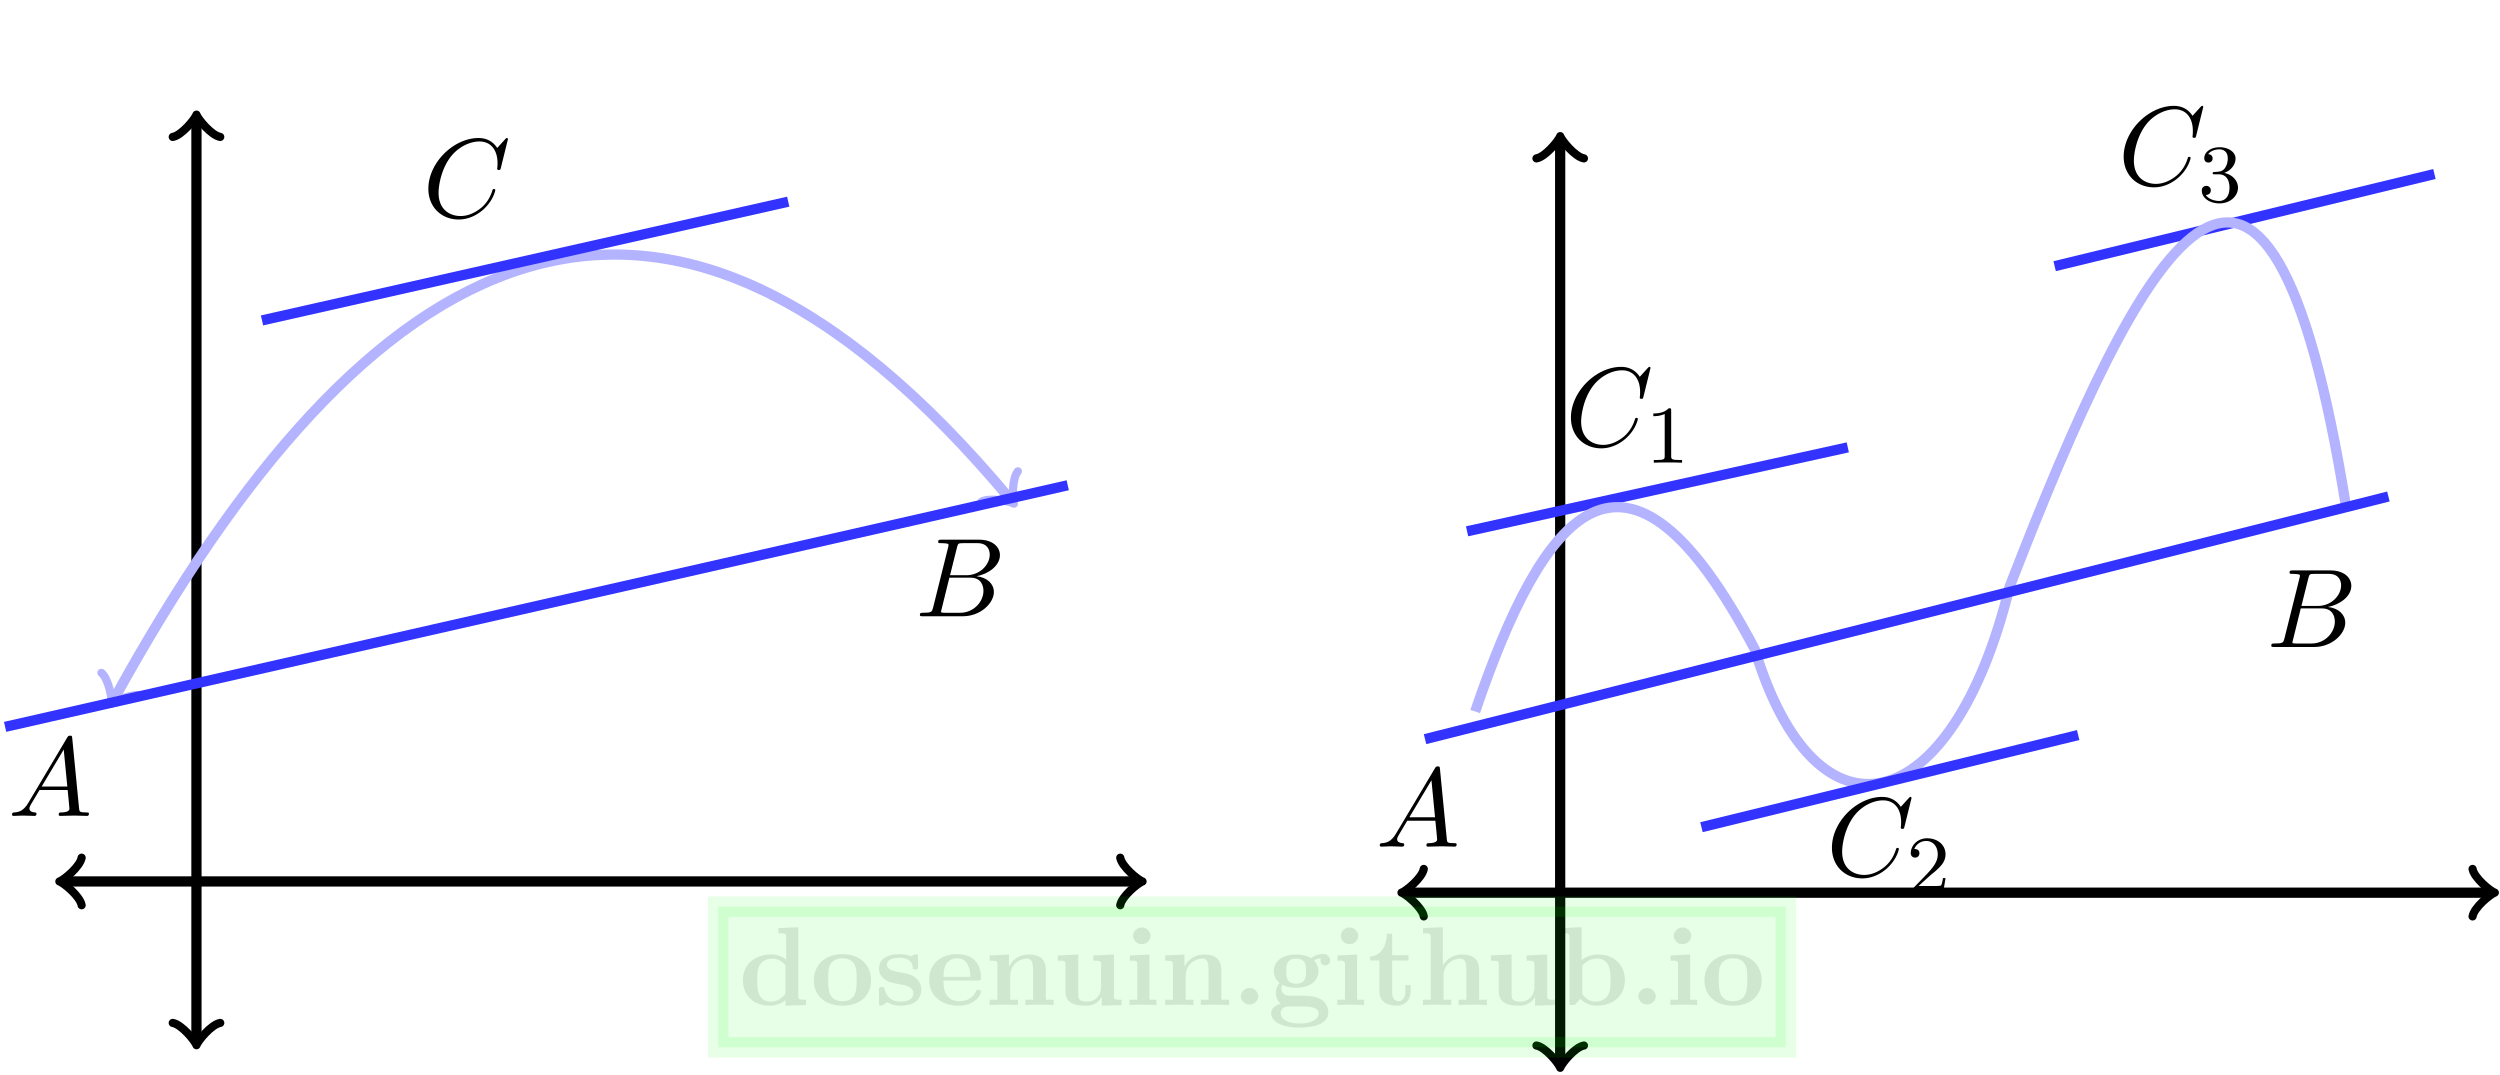 <svg xmlns="http://www.w3.org/2000/svg" xmlns:xlink="http://www.w3.org/1999/xlink" width="407" height="175" viewBox="1872.049 1497.46 243.288 104.608"><defs><path id="g0-46" d="M2.585-.85a.852.852 0 0 0-1.701 0 .852.852 0 0 0 1.701 0"/><path id="g0-98" d="M2.335-4.375V-7.57l-1.931.087v.513c.676 0 .752 0 .752.426V0h.513l.535-.61c.087.086.621.675 1.592.675 1.626 0 2.75-.981 2.75-2.498 0-1.45-1.026-2.476-2.608-2.476-.796 0-1.342.316-1.603.534M2.4-1.08v-2.738a1.83 1.83 0 0 1 1.418-.698c1.331 0 1.331 1.32 1.331 2.083 0 .513 0 1.113-.284 1.538-.316.448-.818.568-1.167.568-.763 0-1.189-.59-1.298-.753"/><path id="g0-100" d="M4.56-.47v.535L6.556 0v-.513c-.676 0-.752 0-.752-.425v-6.633l-1.931.087v.513c.676 0 .752 0 .752.426v2.127a2.34 2.34 0 0 0-1.472-.491C1.56-4.91.415-3.95.415-2.411.415-.97 1.418.065 3.033.065c.665 0 1.189-.261 1.527-.534m0-3.38v2.726c-.142.197-.59.797-1.418.797-1.331 0-1.331-1.32-1.331-2.084 0-.524 0-1.113.284-1.538.316-.458.829-.567 1.167-.567.622 0 1.058.349 1.298.665"/><path id="g0-101" d="M5.04-2.378c.24 0 .35 0 .35-.295 0-.338-.066-1.134-.612-1.68q-.605-.588-1.734-.589C1.298-4.942.349-3.818.349-2.455.35-.993 1.44.065 3.196.065 4.92.065 5.39-1.09 5.39-1.276c0-.197-.207-.197-.262-.197-.185 0-.207.055-.272.23-.23.523-.851.872-1.56.872-1.539 0-1.55-1.45-1.55-2.007zm-3.295-.36c.022-.426.033-.884.262-1.244a1.23 1.23 0 0 1 1.037-.567c1.276 0 1.298 1.429 1.309 1.81z"/><path id="g0-103" d="M2.782-2.073c-.96 0-.96-.73-.96-1.222s0-1.221.96-1.221.96.73.96 1.221 0 1.222-.96 1.222m-1.331.11c.502.261 1.058.283 1.33.283 1.572 0 2.172-.85 2.172-1.615 0-.512-.273-.872-.437-1.047.328-.174.557-.196.677-.207a.7.7 0 0 0-.044.218c0 .273.186.47.47.47s.468-.208.468-.47c0-.25-.185-.633-.687-.633a1.9 1.9 0 0 0-1.156.415c-.197-.131-.655-.36-1.462-.36C1.21-4.91.61-4.06.61-3.295c0 .448.218.895.567 1.146-.305.382-.37.742-.37.97 0 .164.043.699.48 1.048-.143.033-.939.262-.939.95 0 .556.6 1.374 2.782 1.374 1.93 0 2.782-.644 2.782-1.408 0-.327-.088-1.014-.818-1.385-.611-.305-1.266-.305-2.313-.305-.284 0-.786 0-.84-.011a.696.696 0 0 1-.6-.688c0-.109.043-.272.109-.36M2.127.141h1.277c.338 0 1.57 0 1.57.676 0 .393-.425.982-1.843.982-1.31 0-1.844-.502-1.844-1.004 0-.654.688-.654.84-.654"/><path id="g0-104" d="M1.244-.513H.49V0c.305-.01.96-.033 1.374-.033.426 0 1.07.022 1.375.033v-.513h-.753v-2.28c0-1.189.938-1.723 1.626-1.723.37 0 .6.229.6 1.058v2.945H3.96V0c.305-.01.96-.033 1.375-.033.425 0 1.069.022 1.374.033v-.513h-.753v-2.825c0-1.146-.589-1.571-1.68-1.571-1.047 0-1.603.633-1.854 1.069v-3.73L.49-7.485v.513c.676 0 .753 0 .753.426z"/><path id="g0-105" d="m2.444-4.91-1.899.088v.513c.644 0 .72 0 .72.425v3.371H.513V0c.338-.01.872-.033 1.33-.033.328 0 .884.022 1.277.033v-.513h-.676zm.109-1.82a.852.852 0 0 0-1.702 0 .852.852 0 0 0 1.702 0"/><path id="g0-110" d="M1.244-3.884v3.371H.49V0c.305-.01.96-.033 1.374-.033.426 0 1.07.022 1.375.033v-.513h-.753v-2.28c0-1.189.938-1.723 1.626-1.723.37 0 .6.229.6 1.058v2.945H3.96V0c.305-.01.96-.033 1.375-.033.425 0 1.069.022 1.374.033v-.513h-.753v-2.825c0-1.146-.589-1.571-1.68-1.571-1.047 0-1.625.622-1.909 1.178v-1.178l-1.876.087v.513c.676 0 .753 0 .753.425"/><path id="g0-111" d="M5.913-2.378c0-1.462-1.004-2.564-2.782-2.564-1.79 0-2.782 1.113-2.782 2.564 0 1.353.96 2.443 2.782 2.443 1.833 0 2.782-1.101 2.782-2.443M3.13-.371c-1.386 0-1.386-1.178-1.386-2.127 0-.491 0-1.047.186-1.418.207-.404.665-.633 1.2-.633.458 0 .916.174 1.156.556.23.371.23.971.23 1.495 0 .949 0 2.127-1.386 2.127"/><path id="g0-115" d="M2.302-3.207c-.404-.077-1.113-.197-1.113-.71 0-.676 1.015-.676 1.222-.676.818 0 1.233.317 1.287.917.011.163.022.218.251.218.262 0 .262-.055.262-.306v-.872c0-.208 0-.306-.196-.306-.044 0-.066 0-.491.207-.284-.141-.666-.207-1.102-.207-.327 0-2.007 0-2.007 1.43 0 .436.218.73.436.916.436.381.85.447 1.69.6.394.065 1.212.207 1.212.85 0 .819-1.004.819-1.244.819-1.156 0-1.44-.797-1.57-1.266-.055-.152-.11-.152-.263-.152-.261 0-.261.065-.261.316V-.24c0 .207 0 .305.196.305.076 0 .098 0 .327-.163.011 0 .251-.164.284-.186.502.35 1.069.35 1.287.35.338 0 2.018 0 2.018-1.593 0-.47-.218-.851-.6-1.157-.425-.316-.774-.381-1.625-.523"/><path id="g0-116" d="M1.124-4.33v2.988c0 1.167.949 1.407 1.723 1.407.83 0 1.32-.621 1.32-1.418v-.578h-.512v.556C3.655-.633 3.305-.37 3-.37c-.633 0-.633-.698-.633-.949v-3.01H3.96v-.514H2.367v-2.083h-.512c-.011 1.09-.546 2.17-1.626 2.203v.393z"/><path id="g0-117" d="M4.778-.785v.85L6.71 0v-.513c-.676 0-.753 0-.753-.425V-4.91l-1.996.087v.513c.676 0 .753 0 .753.425V-1.8c0 .895-.557 1.473-1.353 1.473-.84 0-.873-.273-.873-.862v-3.72l-1.996.087v.513c.676 0 .753 0 .753.425v2.542c0 1.167.883 1.407 1.963 1.407.284 0 1.07 0 1.571-.85"/><path id="g2-49" d="M2.503-5.077c0-.215-.016-.223-.232-.223-.326.319-.749.51-1.506.51v.263c.215 0 .646 0 1.108-.215v4.088c0 .295-.024.391-.781.391H.813V0c.327-.024 1.012-.024 1.37-.024s1.053 0 1.38.024v-.263h-.28c-.756 0-.78-.096-.78-.39z"/><path id="g2-50" d="M2.248-1.626c.127-.12.462-.382.59-.494.494-.454.964-.893.964-1.618 0-.948-.797-1.562-1.794-1.562-.956 0-1.586.725-1.586 1.434 0 .391.311.447.423.447a.41.41 0 0 0 .414-.423c0-.414-.398-.414-.494-.414a1.23 1.23 0 0 1 1.156-.781c.741 0 1.124.63 1.124 1.299 0 .829-.582 1.435-1.523 2.399L.518-.303C.422-.215.422-.199.422 0h3.149l.23-1.427h-.246c-.024.16-.088.558-.184.71-.047.063-.653.063-.78.063H1.17z"/><path id="g2-51" d="M2.016-2.662c.63 0 1.029.462 1.029 1.3 0 .995-.566 1.29-.989 1.29-.438 0-1.036-.16-1.315-.582.287 0 .486-.183.486-.446a.423.423 0 0 0-.438-.438c-.215 0-.438.135-.438.454 0 .757.813 1.251 1.721 1.251 1.06 0 1.801-.733 1.801-1.53 0-.661-.526-1.267-1.339-1.442.63-.224 1.1-.766 1.1-1.403S2.917-5.3 2.088-5.3C1.235-5.3.59-4.838.59-4.232c0 .295.199.422.406.422a.39.39 0 0 0 .407-.406c0-.295-.255-.407-.43-.415.334-.438.948-.462 1.091-.462.207 0 .813.064.813.885 0 .558-.23.892-.343 1.02-.239.247-.422.263-.908.295-.152.008-.215.016-.215.12 0 .111.071.111.207.111z"/><path id="g1-65" d="M1.953-1.255C1.516-.524 1.09-.37.61-.338c-.131.01-.23.01-.23.218 0 .065.055.12.143.12.294 0 .632-.033.938-.033.36 0 .742.033 1.09.033.066 0 .208 0 .208-.207 0-.12-.098-.131-.175-.131-.25-.022-.512-.11-.512-.382 0-.13.065-.25.152-.404l.83-1.396h2.738c.022.23.174 1.713.174 1.822 0 .327-.567.36-.785.36-.153 0-.262 0-.262.218 0 .12.13.12.153.12.447 0 .916-.033 1.363-.033.273 0 .96.033 1.233.033.066 0 .196 0 .196-.218 0-.12-.109-.12-.25-.12-.677 0-.677-.077-.71-.393L6.24-7.549c-.022-.218-.022-.262-.207-.262-.175 0-.218.076-.284.186zm1.309-1.603 2.149-3.6.349 3.6z"/><path id="g1-66" d="M1.745-.85c-.109.425-.13.512-.992.512-.186 0-.295 0-.295.218 0 .12.098.12.295.12h3.894c1.724 0 3.011-1.287 3.011-2.356 0-.786-.633-1.419-1.69-1.539 1.134-.207 2.28-1.014 2.28-2.05 0-.808-.72-1.506-2.03-1.506H2.553c-.208 0-.317 0-.317.218 0 .12.099.12.306.12.022 0 .229 0 .414.022.197.022.295.033.295.175 0 .043-.011.076-.044.207zm1.648-3.143.676-2.705c.098-.382.12-.415.59-.415h1.406c.96 0 1.19.644 1.19 1.124 0 .96-.939 1.996-2.27 1.996zM2.902-.338c-.153 0-.175 0-.24-.011-.11-.011-.142-.022-.142-.11 0-.032 0-.054.055-.25l.752-3.044H5.39c1.047 0 1.255.808 1.255 1.277 0 1.08-.971 2.138-2.259 2.138z"/><path id="g1-67" d="M8.29-7.582a.11.11 0 0 0-.12-.109c-.032 0-.043.011-.163.131l-.763.84c-.099-.153-.6-.97-1.811-.97C3-7.69.545-5.28.545-2.75.545-.95 1.833.24 3.502.24c.949 0 1.778-.436 2.356-.938 1.015-.895 1.2-1.887 1.2-1.92 0-.11-.109-.11-.13-.11-.066 0-.12.023-.143.11-.098.316-.349 1.09-1.101 1.723-.753.611-1.44.797-2.008.797-.981 0-2.138-.567-2.138-2.27 0-.621.23-2.388 1.32-3.665.666-.774 1.691-1.32 2.662-1.32 1.113 0 1.756.84 1.756 2.106 0 .436-.032.447-.032.556s.12.11.163.11c.142 0 .142-.023.197-.219z"/></defs><g id="page1"><path d="M1891.167 1598.746v-89.695"/><path fill="none" stroke="#000" stroke-miterlimit="10" stroke-width=".996" d="M1891.167 1598.746v-89.695"/><path fill="none" stroke="#000" stroke-linecap="round" stroke-linejoin="round" stroke-miterlimit="10" stroke-width=".797" d="M1893.481 1597.007c-.867.144-2.168 1.734-2.312 2.168-.145-.434-1.446-2.024-2.309-2.168m0-86.222c.863-.145 2.164-1.735 2.309-2.168.144.433 1.445 2.023 2.312 2.168"/><path d="M1878.257 1583.238h104.54"/><path fill="none" stroke="#000" stroke-miterlimit="10" stroke-width=".996" d="M1878.257 1583.238h104.54"/><path fill="none" stroke="#000" stroke-linecap="round" stroke-linejoin="round" stroke-miterlimit="10" stroke-width=".797" d="M1879.992 1585.553c-.145-.867-1.73-2.168-2.164-2.313.433-.144 2.02-1.445 2.164-2.312m101.075 0c.144.867 1.734 2.168 2.168 2.312-.434.145-2.024 1.446-2.168 2.313"/><path fill="none" stroke="#b3b3ff" stroke-miterlimit="10" stroke-width=".996" d="M1883.107 1565.57c24.6-44.797 52.9-60.738 87.33-19.433"/><path fill="none" stroke="#b3b3ff" stroke-linecap="round" stroke-linejoin="round" stroke-miterlimit="10" stroke-width=".797" d="M1885.97 1565.162c-.828-.29-2.735.476-3.067.789.078-.45-.293-2.469-.984-3.012m89.184-19.61c-.57.664-.55 2.719-.386 3.145-.387-.242-2.403-.63-3.16-.184"/><path d="M2008.867 1584.332h105.53"/><path fill="none" stroke="#000" stroke-miterlimit="10" stroke-width=".996" d="M2008.867 1584.332h105.53"/><path fill="none" stroke="#000" stroke-linecap="round" stroke-linejoin="round" stroke-miterlimit="10" stroke-width=".797" d="M2010.603 1586.64c-.144-.867-1.734-2.167-2.168-2.312.434-.14 2.024-1.441 2.168-2.308m102.065 0c.144.867 1.73 2.168 2.164 2.308-.434.145-2.02 1.445-2.164 2.313"/><path d="M2023.877 1600.938v-89.797"/><path fill="none" stroke="#000" stroke-miterlimit="10" stroke-width=".996" d="M2023.877 1600.938v-89.797"/><path fill="none" stroke="#000" stroke-linecap="round" stroke-linejoin="round" stroke-miterlimit="10" stroke-width=".797" d="M2026.19 1599.206c-.867.145-2.164 1.735-2.308 2.168-.145-.433-1.445-2.023-2.313-2.168m.001-86.333c.867-.145 2.167-1.735 2.312-2.165.144.43 1.441 2.02 2.308 2.165"/><path d="m1897.547 1528.641 51.21-11.555"/><path fill="none" stroke="#33f" stroke-miterlimit="10" stroke-width=".996" d="m1897.547 1528.641 51.21-11.555"/><path d="m2014.817 1549.164 37.05-8.168"/><path fill="none" stroke="#33f" stroke-miterlimit="10" stroke-width=".996" d="m2014.817 1549.164 37.05-8.168"/><path d="m2071.997 1523.363 36.96-8.969"/><path fill="none" stroke="#33f" stroke-miterlimit="10" stroke-width=".996" d="m2071.997 1523.363 36.96-8.969"/><path fill="none" stroke="#b3b3ff" stroke-miterlimit="10" stroke-width=".996" d="M2015.607 1566.699c6.67-19.625 14.65-29.887 27.2-6.078 5.98 19.828 19.23 16.738 24.81-6.074 12.75-32.879 25-56.293 32.77-7.574"/><path d="m2037.627 1577.957 36.66-8.965"/><path fill="none" stroke="#33f" stroke-miterlimit="10" stroke-width=".996" d="m2037.627 1577.957 36.66-8.965m-201.74-.797 103.41-23.511m34.77 24.707 93.75-23.614"/><use xlink:href="#g1-67" x="-52.663" y="1687.051" transform="translate(1965.853 -168.47)"/><use xlink:href="#g1-65" x="-52.663" y="1687.051" transform="translate(1925.503 -110.19)"/><use xlink:href="#g1-66" x="-52.663" y="1687.051" transform="translate(2013.773 -129.62)"/><use xlink:href="#g1-65" x="-52.663" y="1687.051" transform="translate(2058.603 -107.2)"/><use xlink:href="#g1-66" x="-52.663" y="1687.051" transform="translate(2145.283 -126.63)"/><g transform="translate(2102.443 -104.35)"><use xlink:href="#g1-67" x="-52.663" y="1687.051"/><use xlink:href="#g2-50" x="-44.866" y="1688.688"/></g><g transform="translate(2077.043 -146.2)"><use xlink:href="#g1-67" x="-52.663" y="1687.051"/><use xlink:href="#g2-49" x="-44.866" y="1688.688"/></g><g transform="translate(2130.833 -171.6)"><use xlink:href="#g1-67" x="-52.663" y="1687.051"/><use xlink:href="#g2-51" x="-44.866" y="1688.688"/></g><path fill="#0f0" fill-opacity=".1" d="M1941.937 1599.375h103.9v-13.684h-103.9z"/><path fill="none" stroke="#0f0" stroke-miterlimit="10" stroke-opacity=".1" stroke-width="1.993" d="M1941.937 1599.375h103.9v-13.684h-103.9z"/><g fill-opacity=".1" transform="translate(1996.593 -91.79)"><use xlink:href="#g0-100" x="-52.663" y="1687.051"/><use xlink:href="#g0-111" x="-45.693" y="1687.051"/><use xlink:href="#g0-115" x="-39.42" y="1687.051"/><use xlink:href="#g0-101" x="-34.472" y="1687.051"/><use xlink:href="#g0-110" x="-28.722" y="1687.051"/><use xlink:href="#g0-117" x="-22.101" y="1687.051"/><use xlink:href="#g0-105" x="-15.131" y="1687.051"/><use xlink:href="#g0-110" x="-11.646" y="1687.051"/><use xlink:href="#g0-46" x="-4.677" y="1687.051"/><use xlink:href="#g0-103" x="-1.192" y="1687.051"/><use xlink:href="#g0-105" x="5.081" y="1687.051"/><use xlink:href="#g0-116" x="8.566" y="1687.051"/><use xlink:href="#g0-104" x="13.445" y="1687.051"/><use xlink:href="#g0-117" x="20.066" y="1687.051"/><use xlink:href="#g0-98" x="27.035" y="1687.051"/><use xlink:href="#g0-46" x="34.005" y="1687.051"/><use xlink:href="#g0-105" x="37.49" y="1687.051"/><use xlink:href="#g0-111" x="40.975" y="1687.051"/></g></g><script type="text/ecmascript">if(window.parent.postMessage)window.parent.postMessage(&quot;65.625|305.25|131.25|&quot;+window.location,&quot;*&quot;);</script></svg>